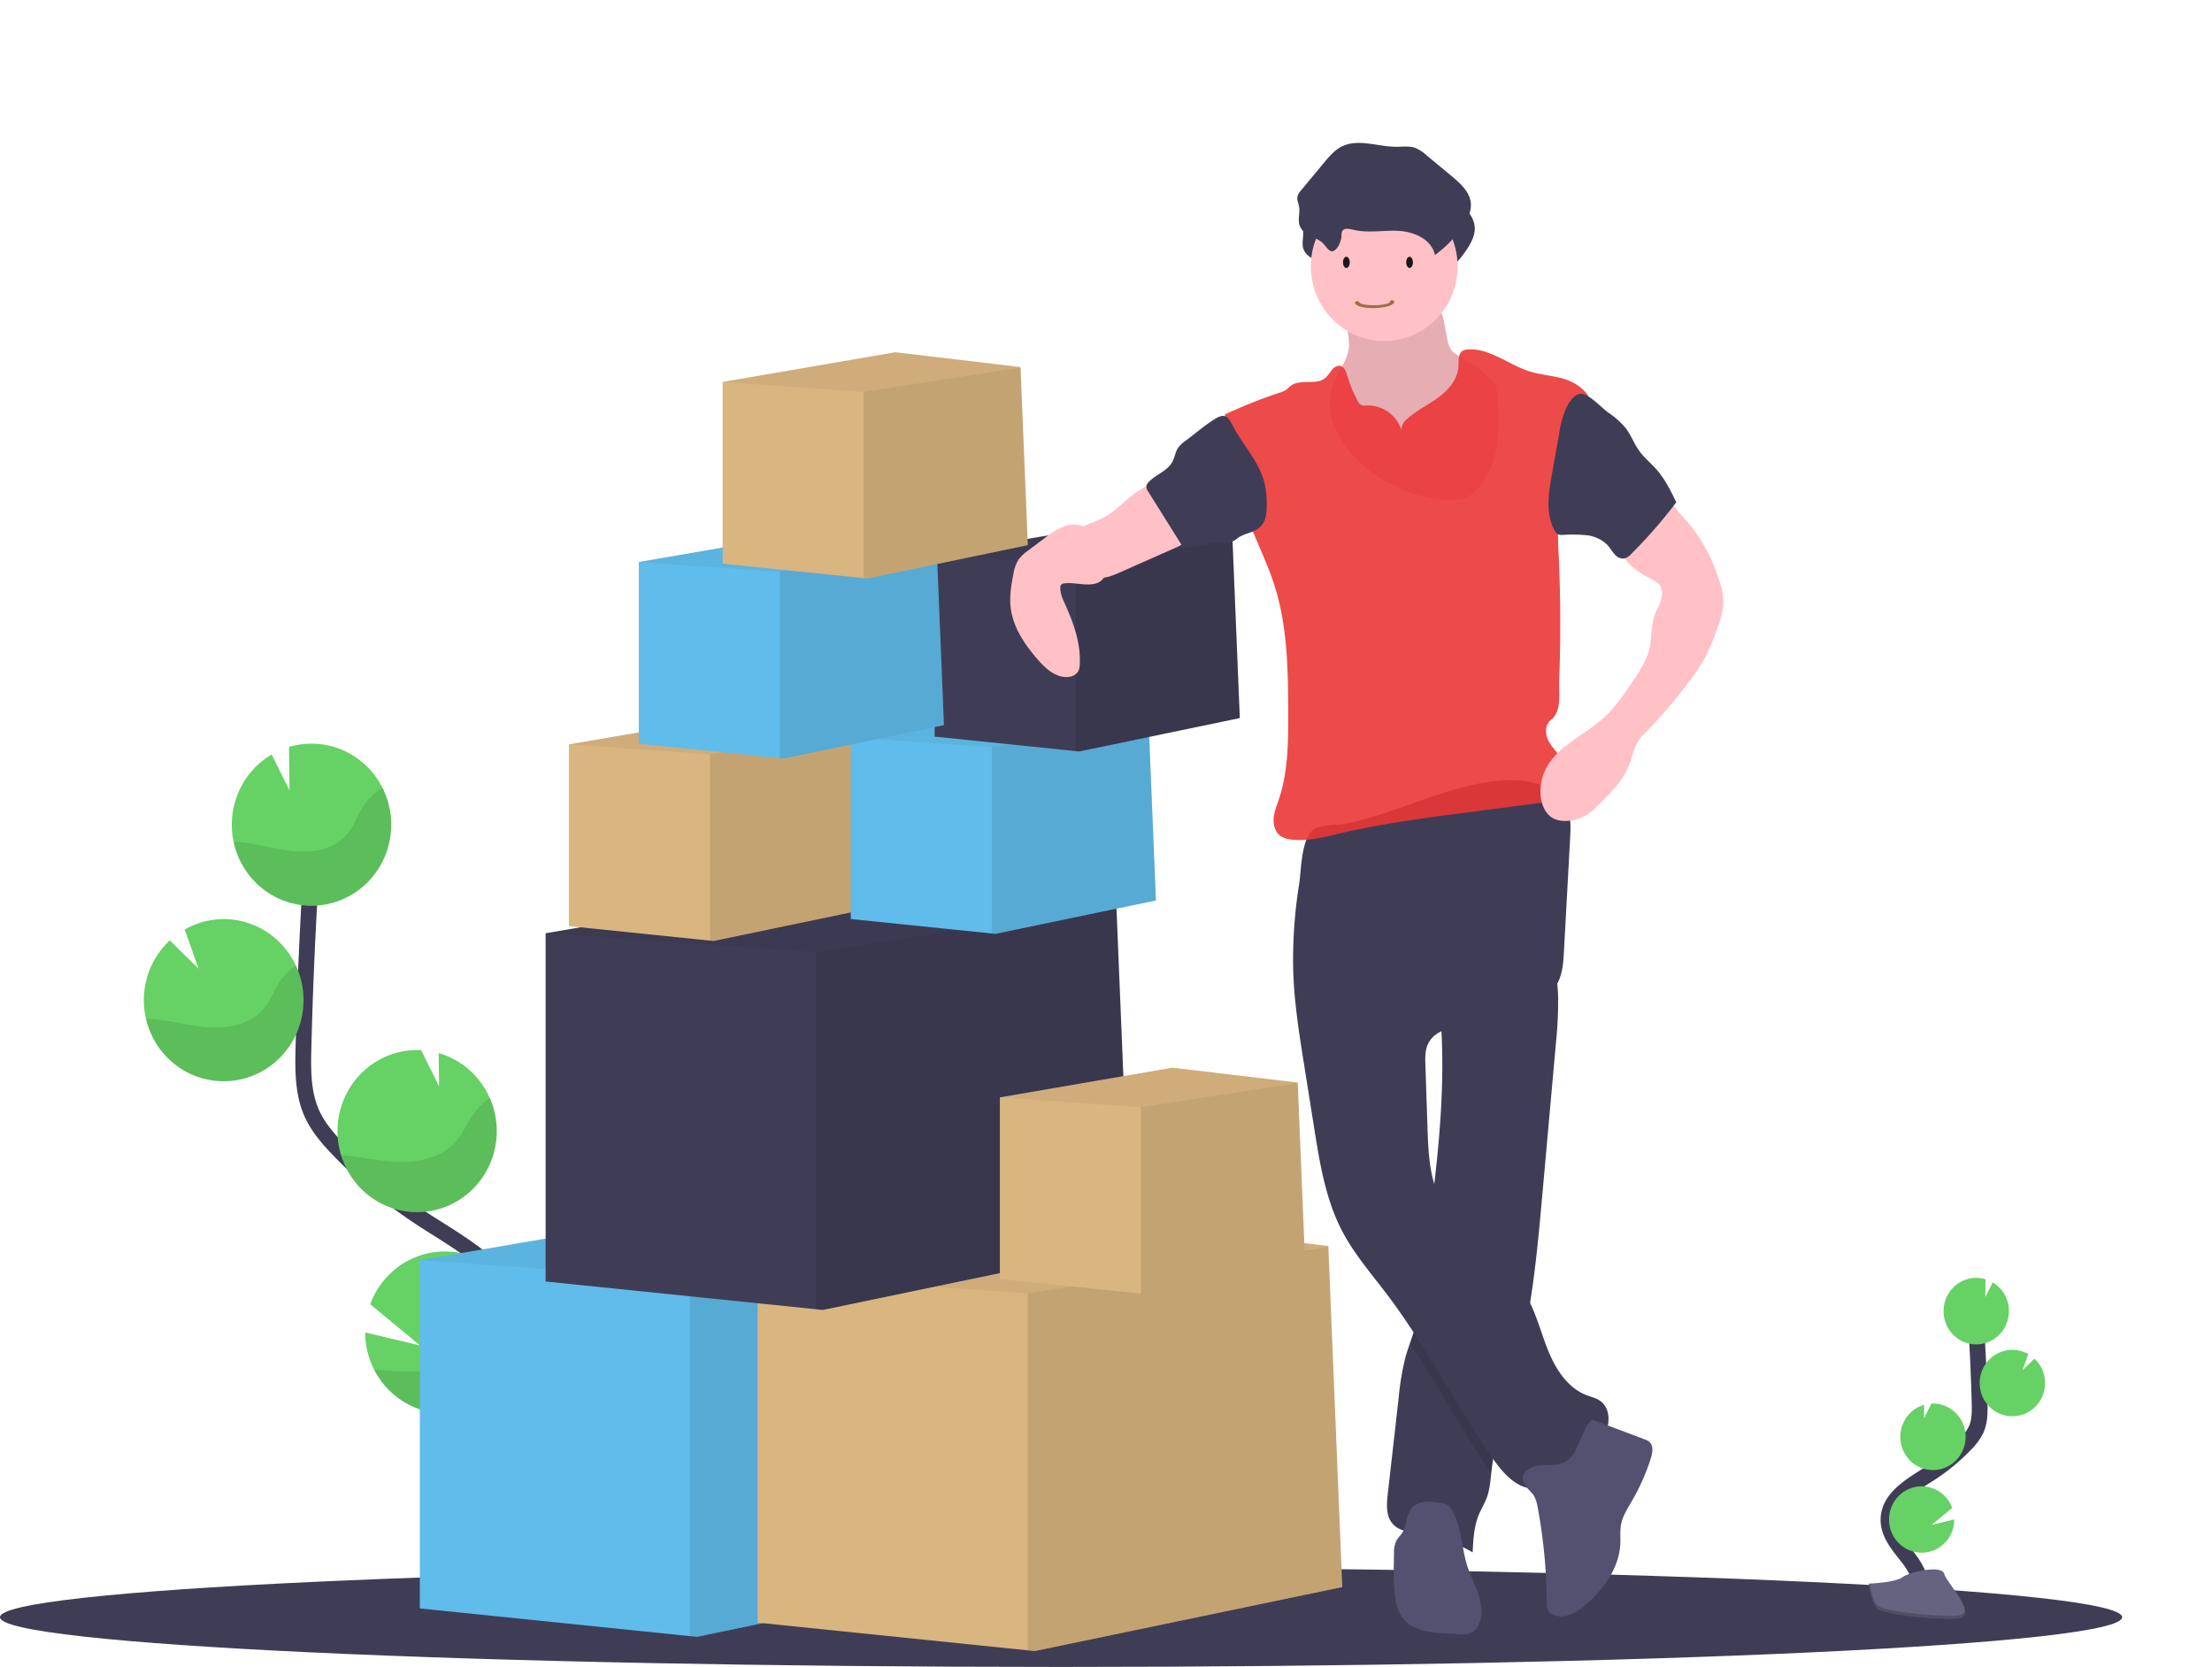 <svg width="560" height="422" fill="none" xmlns="http://www.w3.org/2000/svg">
  <g clip-path="url(#clip0)">
    <path d="M268.627 422.001c148.358 0 268.627-5.639 268.627-12.595 0-6.955-120.269-12.594-268.627-12.594C120.268 396.812 0 402.451 0 409.406c0 6.956 120.268 12.595 268.627 12.595z" fill="#3F3D56"/>
    <path d="M485.645 404.71c1.769-3.305-.236-7.353-2.524-10.304-2.288-2.95-5.078-5.997-5.019-9.769.083-5.398 5.715-8.582 10.22-11.443a50.176 50.176 0 009.171-7.503 13.64 13.64 0 002.825-3.838c.926-2.111.902-4.51.843-6.825-.196-7.7-.57-15.393-1.12-23.078" stroke="#3F3D56" stroke-width="4" stroke-miterlimit="10"/>
    <path d="M508.597 331.543a8.524 8.524 0 00-1.199-3.983 8.357 8.357 0 00-2.929-2.914l-1.852 3.731.054-4.51a8.124 8.124 0 00-3.905-.207 8.202 8.202 0 00-3.561 1.643 8.376 8.376 0 00-2.417 3.126 8.507 8.507 0 00-.733 3.906 8.464 8.464 0 002.694 5.821 8.236 8.236 0 002.763 1.692 8.155 8.155 0 006.319-.303 8.275 8.275 0 002.594-1.949 8.423 8.423 0 001.663-2.81 8.529 8.529 0 00.48-3.243h.029zM493.837 388.518a8.318 8.318 0 01-4.02 3.844 8.135 8.135 0 01-5.502.411 8.262 8.262 0 01-4.529-3.205 8.503 8.503 0 01-1.532-5.39 8.465 8.465 0 012.148-5.168 8.222 8.222 0 014.869-2.639 8.141 8.141 0 015.416 1.07 8.365 8.365 0 013.545 4.3l-5.166 4.276 5.685-1.343a8.524 8.524 0 01-.914 3.844zM489.75 372.15a8.129 8.129 0 01-3.195-.486 8.233 8.233 0 01-2.766-1.696 8.394 8.394 0 01-1.915-2.646 8.509 8.509 0 01-.77-3.19 8.39 8.39 0 01.714-3.832 8.414 8.414 0 012.144-2.932 8.255 8.255 0 013.163-1.734l-.041 3.472 1.875-3.778a8.199 8.199 0 015.962 2.186 8.481 8.481 0 012.696 5.832 8.507 8.507 0 01-2.15 6.063 8.22 8.22 0 01-5.735 2.741h.018zM509.843 358.53a8.184 8.184 0 01-5.952-2.179 8.464 8.464 0 01-2.694-5.821 8.494 8.494 0 012.143-6.053 8.212 8.212 0 015.724-2.739 8.083 8.083 0 014.435 1.067l-1.462 4.078 3.007-2.938a8.457 8.457 0 012.678 5.811 8.346 8.346 0 01-.213 2.315 8.413 8.413 0 01-2.768 4.537 8.176 8.176 0 01-4.898 1.922z" fill="#66D165"/>
    <path d="M473.167 400.902s6.529-.204 8.498-1.632c1.97-1.427 10.026-3.13 10.539-.839.513 2.291 9.819 11.395 2.442 11.431-7.378.036-17.138-1.2-19.102-2.399-1.964-1.2-2.377-6.561-2.377-6.561z" fill="#656380"/>
    <path opacity=".2" d="M494.775 409.064c-7.371.06-17.138-1.199-19.101-2.399-1.492-.924-2.094-4.252-2.289-5.787h-.218s.413 5.355 2.359 6.597c1.946 1.241 11.724 2.447 19.102 2.399 2.129 0 2.866-.792 2.825-1.931-.277.677-1.091 1.109-2.678 1.121z" fill="#000"/>
    <path d="M114.652 386.208c-4.282-8.061.59-17.932 6.157-25.117 5.567-7.185 12.384-14.657 12.237-23.815-.212-13.158-13.941-20.925-24.911-27.9a122.02 122.02 0 01-22.369-18.286c-2.695-2.8-5.307-5.787-6.876-9.361-2.264-5.146-2.206-10.993-2.058-16.631a1197.894 1197.894 0 012.736-56.266" stroke="#3F3D56" stroke-width="4" stroke-miterlimit="10"/>
    <path d="M58.709 207.807a20.767 20.767 0 012.928-9.704 20.339 20.339 0 017.145-7.089l4.517 9.086-.136-10.999a19.861 19.861 0 0112.514.367 20.232 20.232 0 019.893 7.801 20.777 20.777 0 013.466 12.233 20.736 20.736 0 01-4.295 11.958 20.165 20.165 0 01-10.403 7.081 19.854 19.854 0 01-12.508-.52 20.238 20.238 0 01-9.8-7.922 20.78 20.78 0 01-3.321-12.274v-.018zM94.695 346.679a20.332 20.332 0 009.324 9.18 19.87 19.87 0 0012.893 1.502 20.112 20.112 0 0011.124-6.796 20.702 20.702 0 004.75-12.282 20.551 20.551 0 00-1.315-8.324 20.473 20.473 0 00-7.459-9.574 19.948 19.948 0 00-11.488-3.567 19.951 19.951 0 00-11.446 3.702 20.483 20.483 0 00-7.35 9.661l12.603 10.423-13.865-3.28a20.562 20.562 0 002.23 9.355zM104.655 306.846a19.962 19.962 0 0013.65-4.575c3.843-3.176 6.404-7.679 7.194-12.651a20.803 20.803 0 00-2.908-14.313c-2.664-4.246-6.77-7.348-11.537-8.715l.106 8.45-4.541-9.194h-.053c-5.347-.253-10.574 1.663-14.531 5.329-3.957 3.665-6.32 8.779-6.57 14.217-.25 5.437 1.635 10.753 5.24 14.777 3.604 4.024 8.633 6.427 13.98 6.681l-.03-.006zM55.67 273.699c3.125.155 6.241-.431 9.105-1.711a20.22 20.22 0 007.394-5.664c2-2.446 3.413-5.331 4.13-8.427a20.862 20.862 0 00-.006-9.415 20.657 20.657 0 00-4.139-8.421 20.21 20.21 0 00-7.4-5.657 19.887 19.887 0 00-18 .913l3.538 9.937-7.307-7.179a20.422 20.422 0 00-4.66 6.42 20.71 20.71 0 00-1.886 7.746c-.093 1.898.08 3.801.513 5.65a20.576 20.576 0 006.752 11.097 19.982 19.982 0 0011.967 4.711z" fill="#66D165"/>
    <path opacity=".1" d="M61.422 213.275c4.659.522 9.188 1.992 13.859 2.285 4.67.294 9.807-.839 12.762-4.534 1.592-1.991 2.388-4.509 3.733-6.68a14.42 14.42 0 015.084-4.864 20.83 20.83 0 01.692 16.865 20.54 20.54 0 01-4.752 7.155 20.14 20.14 0 01-7.225 4.534 19.87 19.87 0 01-16.542-1.397 20.296 20.296 0 01-6.39-5.684 20.69 20.69 0 01-3.527-7.853c.785.036 1.551.09 2.306.173zM55.672 273.699a19.908 19.908 0 0010.043-2.189 20.302 20.302 0 007.686-6.93 20.836 20.836 0 001.467-20.148 15.05 15.05 0 00-4.058 4.126c-1.439 2.207-2.305 4.756-3.998 6.783-3.143 3.754-8.51 4.984-13.381 4.762-4.871-.222-9.572-1.637-14.42-2.087a32.77 32.77 0 00-2.034-.126 20.571 20.571 0 006.743 11.09 19.987 19.987 0 0011.952 4.719zM104.655 306.846a19.889 19.889 0 009.955-2.136 20.281 20.281 0 007.664-6.805 20.745 20.745 0 003.424-9.744 20.838 20.838 0 00-1.688-10.203 16.427 16.427 0 00-4.264 4.198c-1.569 2.249-2.548 4.839-4.382 6.914-3.402 3.857-9.123 5.218-14.283 5.092-4.995-.108-9.808-1.355-14.773-1.745a20.542 20.542 0 006.933 10.161 19.985 19.985 0 0011.414 4.268zM94.695 346.68a20.322 20.322 0 009.324 9.179 19.863 19.863 0 0012.893 1.503 20.117 20.117 0 0011.124-6.797 20.705 20.705 0 004.75-12.281 20.559 20.559 0 00-1.315-8.325 20.302 20.302 0 00-4.423 4.013c-1.917 2.399-3.185 5.073-5.402 7.292-4.128 4.115-10.787 5.818-16.714 5.998-3.42.012-6.84-.183-10.237-.582z" fill="#000"/>
    <path d="M254.308 398.191l-77.845 16.193-1.77-.18-68.41-7.017v-88.16l83.744-14.394 60.743 7.197.018.39.006.192 3.514 85.779z" fill="#60BCEA"/>
    <path opacity=".1" d="M254.308 398.19l-77.845 16.193-1.77-.18v-90.379l76.095-11.605 3.52 85.971z" fill="#000"/>
    <path opacity=".05" d="M250.793 312.412l-.023.018-76.077 11.394-68.41-4.797 83.744-14.394 60.743 7.197.018.39.005.192z" fill="#000"/>
    <path d="M339.821 401.789l-77.846 16.193-1.769-.18-68.41-7.017v-88.16l83.743-14.394 60.743 7.197.018.39.006.192 3.515 85.779z" fill="#D9B580"/>
    <path opacity=".1" d="M339.821 401.788l-77.846 16.193-1.769-.18v-90.379l76.094-11.605 3.521 85.971z" fill="#000"/>
    <path opacity=".05" d="M336.306 316.01l-.024.018-76.076 11.395-68.41-4.798 83.743-14.394 60.743 7.197.018.39.006.192z" fill="#000"/>
    <path d="M286.155 315.428l-77.846 16.193-1.769-.18-68.41-7.017v-88.16l83.743-14.394 60.743 7.197.018.39.006.192 3.515 85.779z" fill="#3F3D56"/>
    <path opacity=".1" d="M286.155 315.427l-77.846 16.193-1.769-.18v-90.379l76.094-11.605 3.521 85.971z" fill="#000"/>
    <path opacity=".05" d="M282.64 229.649l-.024.018-76.076 11.395-68.41-4.798 83.743-14.394 60.743 7.197.018.39.006.192z" fill="#000"/>
    <path d="M330.385 319.122l-40.627 8.456-.926-.096-35.703-3.664v-46.012l43.706-7.514 31.704 3.76.012.204v.096l1.834 44.77z" fill="#D9B580"/>
    <path opacity=".1" d="M330.384 319.122l-40.628 8.456-.925-.096v-47.169l39.719-6.057 1.834 44.866z" fill="#000"/>
    <path opacity=".05" d="M328.551 274.352l-.012.012-39.707 5.949-35.703-2.507 43.706-7.514 31.704 3.76.012.204v.096z" fill="#000"/>
    <path d="M221.283 229.762l-40.627 8.45-.926-.09-35.703-3.664v-46.011l43.706-7.515 31.704 3.76.012.204v.096l1.834 44.77z" fill="#D9B580"/>
    <path opacity=".1" d="M221.282 229.762l-40.627 8.45-.926-.089v-47.169l39.719-6.058 1.834 44.866z" fill="#000"/>
    <path opacity=".05" d="M219.449 184.992l-.012.012-39.707 5.949-35.703-2.506 43.706-7.515 31.704 3.76.012.204v.096z" fill="#000"/>
    <path d="M292.642 227.963l-40.628 8.45-.926-.09-35.703-3.664v-46.012l43.706-7.514 31.705 3.76.011.204v.096l1.835 44.77z" fill="#60BCEA"/>
    <path opacity=".1" d="M292.64 227.963l-40.627 8.45-.926-.09v-47.169l39.719-6.057 1.834 44.866z" fill="#000"/>
    <path opacity=".05" d="M290.807 183.193l-.011.012-39.708 5.949-35.703-2.507 43.706-7.514 31.705 3.76.011.204v.096z" fill="#000"/>
    <path d="M313.872 181.784l-40.627 8.45-.926-.09-35.703-3.664v-46.012l43.706-7.514 31.704 3.76.012.204v.096l1.834 44.77z" fill="#3F3D56"/>
    <path opacity=".1" d="M313.871 181.784l-40.627 8.45-.926-.09v-47.169l39.719-6.057 1.834 44.866z" fill="#000"/>
    <path opacity=".05" d="M312.038 137.014l-.012.012-39.707 5.949-35.703-2.507 43.706-7.514 31.704 3.76.012.204v.096z" fill="#000"/>
    <path d="M341.542 87.722c-.431 3.898-3.356 7.04-4.441 10.795-1.628 5.668 1.179 11.755 5.048 16.193a35.306 35.306 0 0011.106 8.42 34.776 34.776 0 0013.439 3.419 10.403 10.403 0 004.057-.45 8.805 8.805 0 003.085-2.147c2.901-2.969 4.464-7.077 5.083-11.221.62-4.144.384-8.36.142-12.541 0-.865-.156-1.722-.46-2.53a6.42 6.42 0 00-1.598-1.998 37.192 37.192 0 00-6.871-5.08c-1.061-.599-2.2-1.199-2.878-2.236a7.402 7.402 0 01-.89-2.681l-.761-3.934a7.796 7.796 0 00-1.115-3.19c-1.338-1.836-3.904-2.088-6.151-2.178l-8.256-.33c-2.565-.102-5.939-.851-8.445-.335-2.359.473-1.563 2.668-1.138 4.66a34.273 34.273 0 011.044 7.364z" fill="#FFC0C6"/>
    <path opacity=".1" d="M341.542 87.722c-.431 3.898-3.356 7.04-4.441 10.795-1.628 5.668 1.179 11.755 5.048 16.193a35.306 35.306 0 0011.106 8.42 34.776 34.776 0 0013.439 3.419 10.403 10.403 0 004.057-.45 8.805 8.805 0 003.085-2.147c2.901-2.969 4.464-7.077 5.083-11.221.62-4.144.384-8.36.142-12.541 0-.865-.156-1.722-.46-2.53a6.42 6.42 0 00-1.598-1.998 37.192 37.192 0 00-6.871-5.08c-1.061-.599-2.2-1.199-2.878-2.236a7.402 7.402 0 01-.89-2.681l-.761-3.934a7.796 7.796 0 00-1.115-3.19c-1.338-1.836-3.904-2.088-6.151-2.178l-8.256-.33c-2.565-.102-5.939-.851-8.445-.335-2.359.473-1.563 2.668-1.138 4.66a34.273 34.273 0 011.044 7.364z" fill="#000"/>
    <path d="M393.977 263.299l-3.503 39.055c-.915 10.243-1.846 20.528-3.639 30.64-.59 3.484-1.345 6.951-2.206 10.387-2.394 9.542-5.868 18.868-6.988 28.649-.036.282-.065.6-.095.858-.23 2.159-.43 4.342-1.179 6.357-.59 1.493-1.421 2.855-2.029 4.33-1.179 2.951-1.368 6.213-1.515 9.41a39.441 39.441 0 00-13.736-4.798c-2.358-.354-4.924-.6-6.487-2.399-1.769-1.955-1.562-4.948-1.268-7.575.928-8.156 1.852-16.308 2.772-24.457.307-3.506.899-6.98 1.769-10.387.319-1.133.702-2.249 1.091-3.364.537-1.536 1.08-3.071 1.487-4.648a56.9 56.9 0 001.167-7.695c.95-8.204 2.094-16.39 3.096-24.589l.054-.432c1.503-12.426 2.647-24.912 2.317-37.429a146.359 146.359 0 00-.242-5.565c-.165-2.693-.407-4.12 1.77-5.806 2.423-1.859 5.614-3.16 8.386-4.378 1.492-.659 17.922-6.597 18.282-5.289a33.102 33.102 0 011.179 8.528 96.633 96.633 0 01-.483 10.597z" fill="#3F3D56"/>
    <path opacity=".1" d="M386.834 332.994c-.59 3.485-1.345 6.951-2.206 10.388-2.394 9.541-5.868 18.867-6.988 28.649-.036.282-.065.6-.095.857-7.324-10.639-13.493-22.082-20.64-32.835.536-1.535 1.079-3.07 1.486-4.648a56.825 56.825 0 001.226-7.742c.95-8.204 2.094-16.391 3.096-24.589l.054-.432a25.673 25.673 0 001.769 5.044c4.8 9.919 16.206 14.933 21.785 24.427.185.296.356.59.513.881z" fill="#000"/>
    <path d="M327.4 245.782c.242 7.952 1.492 15.839 2.742 23.695l2.577 16.193c1.41 8.876 2.884 17.926 7.012 25.872 3.091 5.95 7.537 11.023 11.565 16.355 9.896 13.11 17.333 27.965 26.715 41.459 2.731 3.923 6.629 8.169 11.282 7.347 3.055-.534 5.272-3.125 7.667-5.116 2.831-2.351 6.239-4.072 8.468-7.022 2.23-2.951 2.666-7.845-.353-9.944-1.032-.714-2.289-.984-3.456-1.439-4.677-1.8-7.708-6.453-9.631-11.155-1.922-4.702-3.096-9.746-5.661-14.118-5.579-9.494-16.991-14.507-21.791-24.433-2.689-5.553-2.949-11.995-3.149-18.154l-.525-15.779c-.059-1.727-.1-3.52.59-5.097 1.834-4.199 7.377-4.594 11.871-5.128a40.075 40.075 0 0014.549-4.666c2.589-1.421 5.113-3.233 6.487-5.871 1.262-2.399 1.433-5.224 1.581-7.947l1.556-28.601c.136-2.459.254-5.008-.589-7.311-2.141-5.793-9.336-7.688-15.416-7.412-11.311.516-21.75 5.463-32.436 8.81-2.648.827-5.307 1.571-8.038 2.129-2.359.486-5.308.288-7.572 1.067-4.058 1.392-3.957 10.424-4.529 14.166a120.845 120.845 0 00-1.516 22.1z" fill="#3F3D56"/>
    <path d="M387.76 377.915c.997 1.025 1.321 2.524 1.581 3.94a136.735 136.735 0 012.241 23.815c-.065.746.08 1.494.418 2.159.283.394.664.704 1.103.9 2.884 1.397 6.228-.552 8.634-2.693 4.452-3.964 8.221-9.29 8.475-15.305.064-1.548-.107-3.113.159-4.642.389-2.267 1.692-4.24 2.836-6.219a53.23 53.23 0 004.718-10.688c.437-1.403.732-3.166-.353-4.144a3.765 3.765 0 00-1.28-.677l-13.034-4.918c-1.132-.426-3.939 6.909-4.381 7.712-1.091 1.962-2.176 3.071-4.364 3.527-2.188.456-4.889-.204-6.977.929-3.538 1.914-1.775 4.258.224 6.304zM367.663 382.442a4.03 4.03 0 00-.991-1.277 4.39 4.39 0 00-1.999-.69c-2.477-.432-5.414-.714-7.13 1.164-1.604 1.757-1.327 4.618-2.666 6.597-.425.599-1.002 1.139-1.368 1.799a6.85 6.85 0 00-.59 3.226c-.071 3.053-.141 6.118.071 9.164.171 2.555.59 5.236 2.164 7.239 2.524 3.215 7.077 3.676 11.111 3.88l3.273.174c.9.107 1.812.021 2.677-.252a4.394 4.394 0 001.415-1.053c.397-.444.702-.965.897-1.532 1.705-4.306-.991-8.942-2.654-13.26-1.916-4.971-1.574-10.483-4.21-15.179z" fill="#535070"/>
    <path d="M340.599 65.743a2.756 2.756 0 01.183-1.283c.477-.858 1.728-.6 2.671-.384 3.792.971 7.791.09 11.701.318s8.309 2.213 9.093 6.11a28.688 28.688 0 007.213-7.532c1.085-1.649 2.029-3.538 1.881-5.517-.212-2.855-2.565-4.99-4.718-6.801l-6.487-5.398a9.833 9.833 0 00-2.913-1.883c-1.498-.522-3.138-.27-4.718-.27-4.718 0-9.778-2.189-13.983 0-1.769.918-3.084 2.495-4.358 4.03l-5.797 6.981c-.439.445-.76.996-.932 1.602-.165.851.265 1.69.419 2.548.271 1.56-.389 3.227.118 4.726.843 2.483 3.815 2.837 5.632 4.264.672.528 1.734 2.333 2.542 2.31 1.421-.03 2.412-2.67 2.453-3.82z" fill="#3F3D56"/>
    <path d="M350.436 86.331c10.26 0 18.577-8.458 18.577-18.891 0-10.434-8.317-18.892-18.577-18.892-10.259 0-18.577 8.458-18.577 18.892 0 10.433 8.318 18.891 18.577 18.891z" fill="#FFC0C6"/>
    <path d="M343 76.692c.606 1.194 3.464 1.308 5.023 1.308 1.386-.057 4.503-.341 4.936-1.478a.214.214 0 00.041-.113.206.206 0 00-.029-.114.318.318 0 00-.093-.099.503.503 0 00-.144-.067l-.086-.057c-.52-.284-1.126.342-.52.626l.087.057-.26-.398c-.26.739-3.031.91-3.897.91-.866 0-3.551 0-3.984-.797-.173-.398-1.213-.17-1.039.228l-.035-.006z" fill="#9E6E46"/>
    <path d="M340.852 67.845c.471 0 .852-.637.852-1.422 0-.786-.381-1.423-.852-1.423s-.852.637-.852 1.423c0 .785.381 1.422.852 1.422zM356.852 67.845c.471 0 .852-.637.852-1.422 0-.786-.381-1.423-.852-1.423s-.852.637-.852 1.423c0 .785.381 1.422.852 1.422z" fill="#191919"/>
    <path d="M354.788 108.779a9.134 9.134 0 00-3.384-4.513 8.9 8.9 0 00-5.35-1.616 2.582 2.582 0 01-1.616-.21 2.262 2.262 0 01-.666-.84 33.712 33.712 0 01-2.707-6.513c-.295-1.001-.702-2.183-1.698-2.44-.802-.21-1.622.317-2.159.96a21.065 21.065 0 01-1.545 1.972c-2.359 2.123-6.487.186-8.958 2.135-.407.318-.743.726-1.18 1.02a5.312 5.312 0 01-1.362.6 129.188 129.188 0 00-14.083 5.595c1.651 10.099 3.338 20.391 7.207 29.837 1.84 4.498 3.921 8.906 5.396 13.541 3.267 10.274 3.409 21.267 3.45 32.068 0 7.389 0 14.933-2.359 21.926-.531 1.583-1.18 3.155-1.327 4.798-.148 1.643.336 3.502 1.663 4.486a5.56 5.56 0 002.565.918c4.075.599 8.18-.492 12.19-1.44 10.751-2.531 21.72-3.982 32.66-5.397l18.341-2.399a10.584 10.584 0 003.798-1.002c3.356-1.865 3.674-6.999 1.586-10.261-.996-1.566-2.406-2.849-3.249-4.504-.843-1.655-.908-3.982.537-5.128 2.948-2.339 2.064-6.675 2.205-10.465.393-10.603.34-21.199-.159-31.786a63.123 63.123 0 01-.106-6.597c.206-3.73 1.114-7.383 2.023-11.011l5.573-22.31c-1.457-2.339-4.246-3.826-6.883-4.498-2.636-.672-5.39-.87-7.991-1.691-5.307-1.68-10.072-5.938-15.634-5.542a2.82 2.82 0 00-1.214.3c-1.251.726-1.056 2.561-1.133 4.024-.177 3.245-2.524 5.95-5.107 7.851-2.583 1.901-5.543 3.28-7.92 5.445a3.587 3.587 0 00-.995 1.186 3.652 3.652 0 00-.409 1.501z" fill="#EB3737" fill-opacity=".9"/>
    <path d="M281.183 129.943a21.796 21.796 0 01-3.904 2.045c-1.298.522-2.684.935-3.745 1.847a6.02 6.02 0 00-1.304 1.637 7.38 7.38 0 00.149 7.399 7.213 7.213 0 002.76 2.615 7.051 7.051 0 003.685.823c1.704-.09 3.314-.791 4.877-1.481l13.104-5.799c2.217-.978 4.612-2.117 5.661-4.336.121-.208.167-.452.13-.69a1.13 1.13 0 00-.542-.6 29.57 29.57 0 01-7.626-7.317c-.536-.743-1.179-2.494-1.958-2.944-2.771-1.565-9.064 5.337-11.287 6.801zM421.258 125.236l4.83 5.613c1.038 1.2 2.076 2.399 3.02 3.694a43.211 43.211 0 015.531 10.598c1.05 2.8 1.923 5.787 1.557 8.762a21.852 21.852 0 01-1.209 4.456 55.589 55.589 0 01-3.284 8.036 45.72 45.72 0 01-3.675 5.62 130.744 130.744 0 01-12.248 14.243c-1.652 1.661-2.359 4.354-3.061 6.597-1.327 4.144-4.482 7.377-7.531 10.435a20.845 20.845 0 01-3.238 2.831 10.364 10.364 0 01-5.897 1.703 6.38 6.38 0 01-2.648-.557c-2.088-1.008-3.149-3.461-3.368-5.8a12.606 12.606 0 011.015-6.213c2.772-6.243 9.89-8.948 14.92-13.506 2.949-2.669 5.208-6.027 7.437-9.344a32.526 32.526 0 003.756-6.699c1.121-3.052.685-6.663 1.669-9.757.413-1.314 1.18-2.495 1.599-3.797.418-1.301.56-2.842-.224-3.964a5.637 5.637 0 00-2.188-1.631c-3.214-1.655-6.812-3.79-7.425-7.407a8.027 8.027 0 011.439-5.655 23.177 23.177 0 014.051-4.318c1.398-1.284 3.763-2.705 5.172-3.94z" fill="#FFC0C6"/>
    <path d="M278.081 137.777c-.849-1.752-1.917-3.539-3.639-4.408a6.599 6.599 0 00-5.307 0 20.075 20.075 0 00-4.648 2.854l-4.163 3.125a10.302 10.302 0 00-2.471 2.321 9.769 9.769 0 00-1.286 3.598c-.589 2.921-1.067 5.926-.654 8.882.66 4.798 3.491 8.948 6.605 12.595 1.946 2.267 4.352 4.558 7.313 4.659 1.279.042 2.701-.473 3.231-1.655.185-.469.283-.969.289-1.475.319-5.326-1.557-10.525-3.739-15.377-.589-1.32-1.226-2.687-1.179-4.132a1.13 1.13 0 01.177-.696c.187-.2.438-.325.707-.354 2.99-.6 8.145 1.763 10.238-1.613 1.357-2.231-.507-6.339-1.474-8.324z" fill="#FFC0C6"/>
    <path d="M339.62 59.8a2.838 2.838 0 01.189-1.284c.478-.863 1.728-.6 2.671-.383 3.793.971 7.791.09 11.701.317 3.91.228 8.303 2.213 9.094 6.112a28.873 28.873 0 007.212-7.533c1.085-1.655 2.029-3.544 1.882-5.524-.213-2.854-2.572-4.99-4.718-6.794l-6.488-5.398a9.796 9.796 0 00-2.907-1.883c-1.504-.522-3.137-.27-4.718-.27-4.718 0-9.778-2.19-13.983 0-1.769.918-3.084 2.495-4.358 4.03l-5.803 6.981a3.751 3.751 0 00-.926 1.601c-.165.852.266 1.692.419 2.55.271 1.558-.389 3.226.118 4.719.843 2.489 3.816 2.843 5.632 4.27.672.528 1.734 2.333 2.542 2.309 1.397-.03 2.388-2.669 2.441-3.82zM300.165 111.567a7.793 7.793 0 00-1.946 1.841c-.678 1.05-.819 2.399-1.403 3.479-1.251 2.363-4.182 3.208-6.004 5.146a1.92 1.92 0 00-.59 1.007 2.25 2.25 0 00.49 1.451l8.811 14.082c2.948.264 5.744-1.607 8.681-1.355 1.091.09 2.217.474 3.267.144a9.466 9.466 0 002.093-1.302c1.77-1.127 4.081-1.259 5.55-2.74 1.468-1.482 1.592-3.659 1.574-5.68a22.762 22.762 0 00-.524-5.218c-1.298-5.397-5.361-9.559-7.909-14.345-1.244-2.333-1.917-3.694-4.541-2.093-2.624 1.601-5.066 3.736-7.549 5.583zM407.152 104.449a20.784 20.784 0 014.434 3.946c1.339 1.757 2.1 3.916 3.391 5.716 1.292 1.799 2.949 3.094 4.364 4.701 2.153 2.435 3.61 5.398 5.037 8.343a124.578 124.578 0 01-11.394 13.074 3.64 3.64 0 01-1.734 1.151c-.457.05-.92-.016-1.346-.193a2.776 2.776 0 01-1.095-.82c-.637-.672-1.085-1.512-1.693-2.213a8.641 8.641 0 00-5.384-2.645 36.383 36.383 0 00-6.104-.09 2.319 2.319 0 01-1.303-.222 2.175 2.175 0 01-.708-.828c-2.359-4.126-1.622-9.307-.778-14.021l1.928-10.795a24.586 24.586 0 011.61-5.998c.731-1.589 2.359-4.288 4.376-3.808 2.017.48 4.694 3.454 6.399 4.702z" fill="#3F3D56"/>
    <path d="M238.975 183.583l-40.627 8.45-.926-.09-35.703-3.664v-46.012l43.706-7.514 31.704 3.76.012.204v.096l1.834 44.77z" fill="#60BCEA"/>
    <path opacity=".1" d="M238.974 183.583l-40.627 8.45-.926-.09v-47.168l39.719-6.058 1.834 44.866z" fill="#000"/>
    <path opacity=".05" d="M237.141 138.813l-.012.012-39.707 5.949-35.703-2.507 43.706-7.514 31.704 3.76.012.204v.096z" fill="#000"/>
    <path d="M260.206 138.003l-40.627 8.457-.926-.096-35.703-3.665V96.688l43.706-7.515 31.704 3.76.012.205v.096l1.834 44.769z" fill="#D9B580"/>
    <path opacity=".1" d="M260.205 138.003l-40.628 8.457-.925-.096V99.195l39.719-6.057 1.834 44.865z" fill="#000"/>
    <path opacity=".05" d="M258.372 93.234l-.012.012-39.707 5.949-35.703-2.507 43.706-7.515 31.704 3.76.012.205v.096z" fill="#000"/>
  </g>
  <defs>
    <clipPath id="clip0">
      <path fill="#fff" d="M0 0h560v422H0z"/>
    </clipPath>
  </defs>
</svg>

